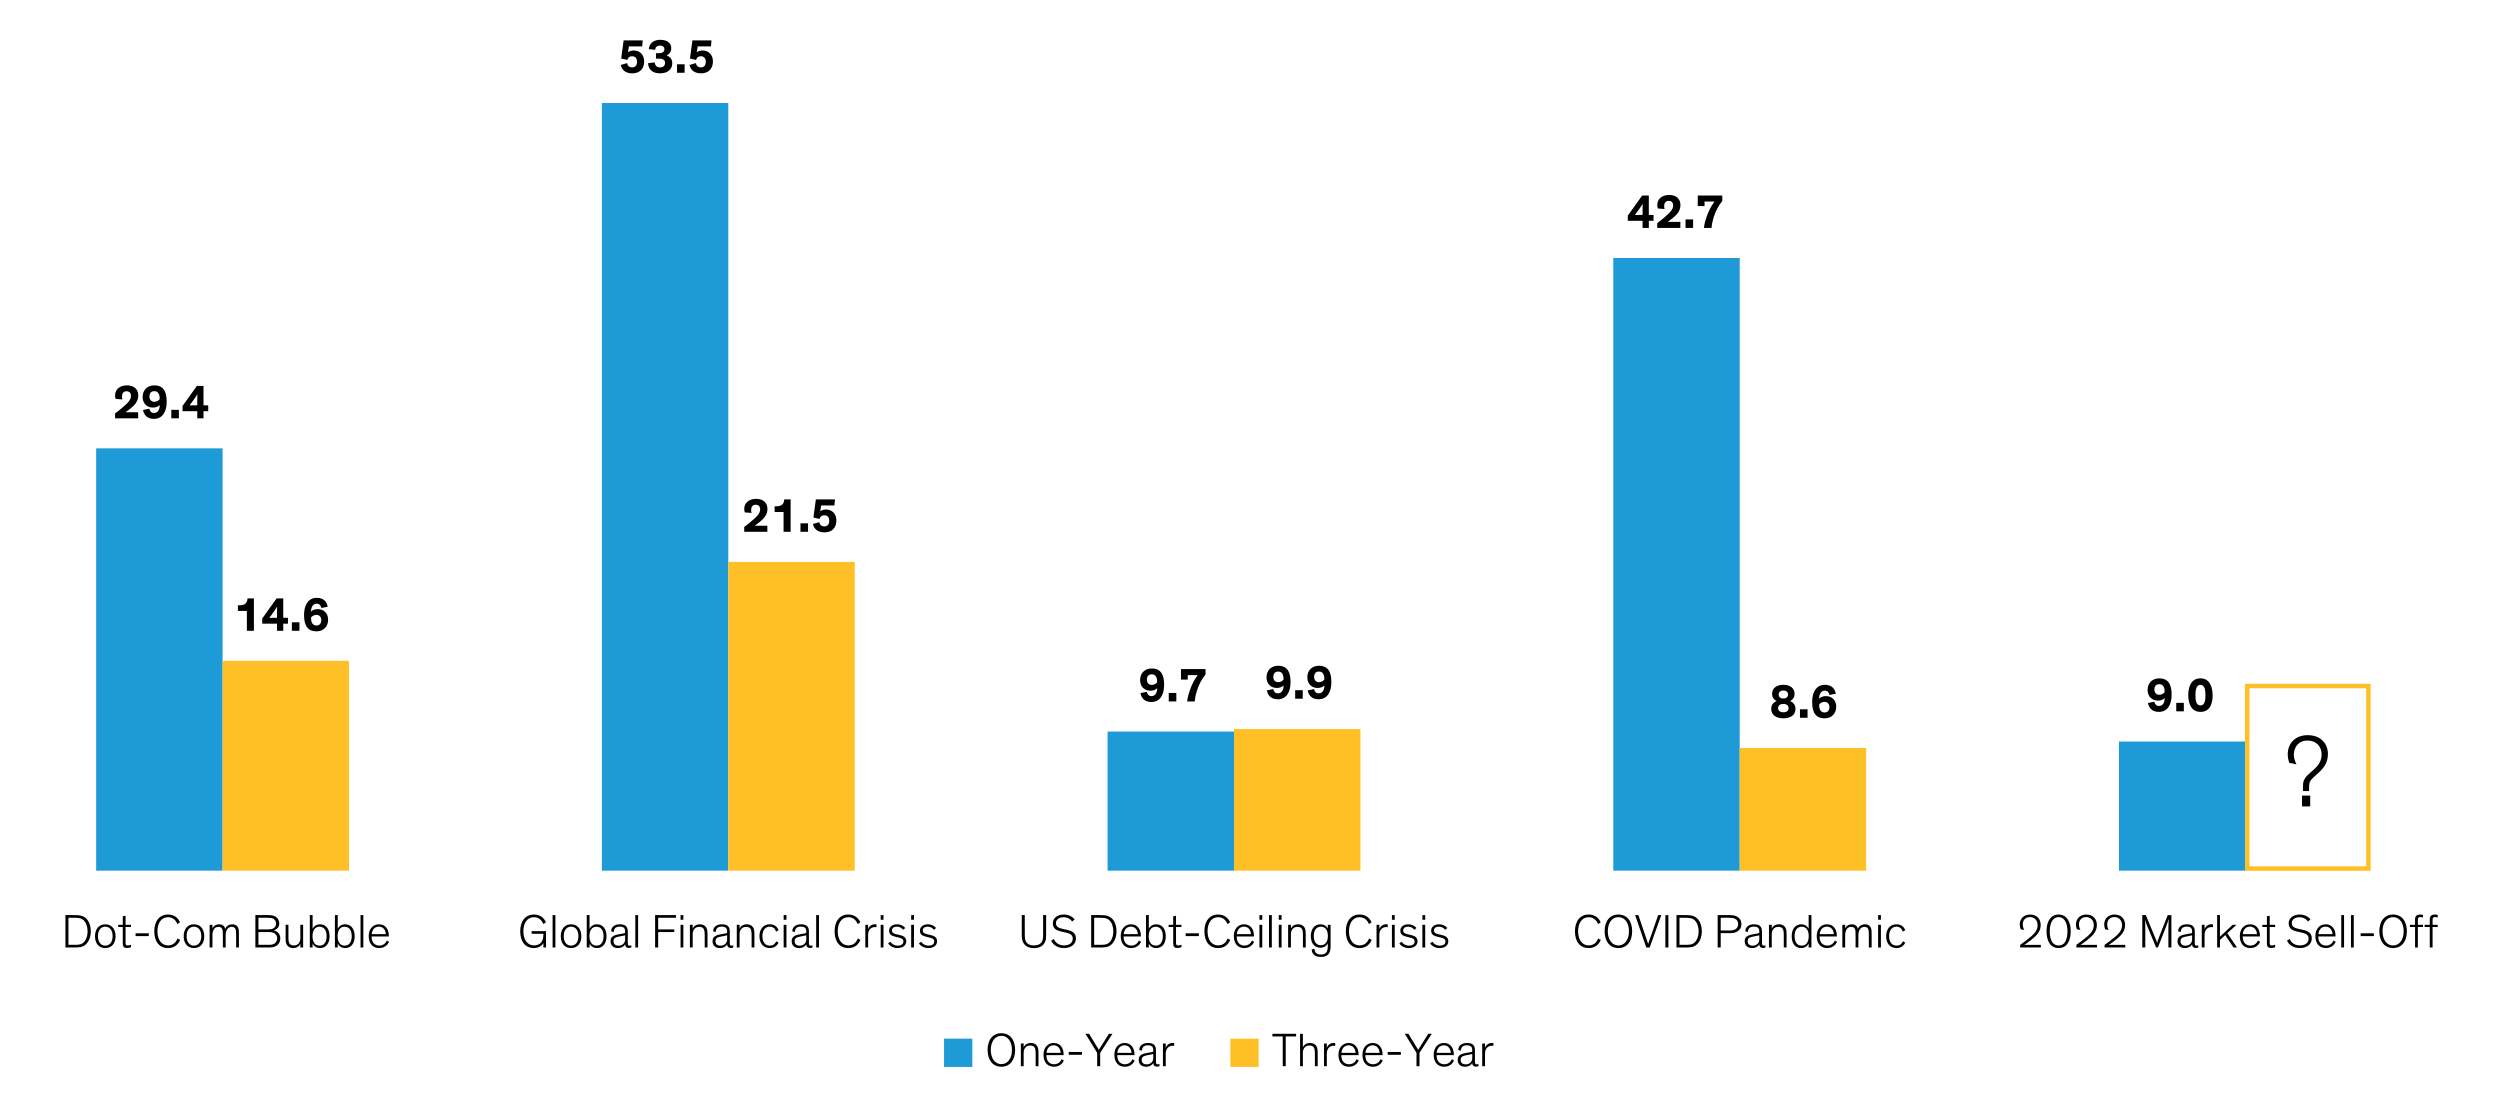<?xml version="1.0" encoding="UTF-8"?>
<svg id="Blog_Template" data-name="Blog Template" xmlns="http://www.w3.org/2000/svg" viewBox="0 0 840 373.694">
  <defs>
    <style>
      .cls-1, .cls-2 {
        fill: #1e9bd7;
      }

      .cls-2, .cls-3 {
        fill-rule: evenodd;
      }

      .cls-4, .cls-3 {
        fill: #ffbf27;
      }

      .cls-5 {
        fill: none;
        stroke: #ffbf27;
        stroke-linecap: round;
        stroke-width: 1.5px;
      }
    </style>
  </defs>
  <polygon class="cls-1" points="32.312 150.642 74.791 150.642 74.791 292.546 32.312 292.546 32.312 150.642 32.312 150.642"/>
  <polygon class="cls-4" points="74.794 222.038 117.273 222.038 117.273 292.546 74.794 292.546 74.794 222.038 74.794 222.038"/>
  <g>
    <polygon class="cls-1" points="202.231 34.607 244.709 34.607 244.709 292.546 202.231 292.546 202.231 34.607 202.231 34.607"/>
    <polygon class="cls-4" points="244.712 188.8 287.191 188.8 287.191 292.546 244.712 292.546 244.712 188.8 244.712 188.8"/>
  </g>
  <polygon class="cls-1" points="372.149 245.797 414.628 245.797 414.628 292.546 372.149 292.546 372.149 245.797 372.149 245.797"/>
  <polygon class="cls-4" points="414.627 244.957 457.105 244.957 457.105 292.546 414.627 292.546 414.627 244.957 414.627 244.957"/>
  <polygon class="cls-1" points="542.068 86.685 584.546 86.685 584.546 292.546 542.068 292.546 542.068 86.685 542.068 86.685"/>
  <polygon class="cls-4" points="584.541 251.317 627.02 251.317 627.02 292.546 584.541 292.546 584.541 251.317 584.541 251.317"/>
  <polygon class="cls-1" points="711.974 249.157 754.453 249.157 754.453 292.546 711.974 292.546 711.974 249.157 711.974 249.157"/>
  <g>
    <g>
      <path d="M181.914,316.532c.433-.608.673-1.44.673-2.689v-.096h-3.954v-.896h4.834v5.506h-.896v-1.489c-.399.736-1.408,1.681-3.169,1.681-2.945,0-4.609-2.208-4.609-5.634,0-3.425,1.744-5.634,4.609-5.634,2.289,0,3.489,1.345,4.033,2.625l-.88.576c-.496-1.233-1.488-2.305-3.153-2.305-2.193,0-3.554,1.921-3.554,4.738,0,2.817,1.36,4.738,3.554,4.738,1.04,0,1.984-.368,2.513-1.121Z"/>
      <path d="M186.616,318.357h-.944v-10.884h.944v10.884Z"/>
      <path d="M191.881,310.562c2.145,0,3.457,1.601,3.457,4.018,0,2.401-1.296,3.969-3.457,3.969s-3.457-1.568-3.457-3.969c0-2.417,1.312-4.018,3.457-4.018ZM191.881,317.733c1.473,0,2.465-1.201,2.465-3.169,0-2.001-.96-3.201-2.465-3.201s-2.465,1.216-2.465,3.201.992,3.169,2.465,3.169Z"/>
      <path d="M198.088,316.997v1.36h-.944v-10.884h.944v4.626c.368-.849,1.265-1.537,2.481-1.537,1.921,0,3.217,1.457,3.217,4.018,0,2.529-1.296,3.969-3.185,3.969-1.281,0-2.146-.688-2.514-1.552ZM200.425,317.733c1.505,0,2.369-1.153,2.369-3.186,0-2.065-.929-3.169-2.4-3.169-1.425,0-2.338,1.104-2.338,3.186,0,2.049.913,3.169,2.369,3.169Z"/>
      <path d="M205.351,312.947c-.032-1.505,1.216-2.385,2.881-2.385,1.568,0,2.705.48,2.705,2.401v3.793c0,.624.048.992.608.992.256,0,.496-.096.576-.144v.736c-.176.096-.464.176-.816.176-.736,0-1.28-.4-1.248-1.232h-.017c-.271.592-1.104,1.264-2.465,1.264-1.505,0-2.433-.896-2.433-2.305,0-.656.208-1.152.576-1.489.496-.448,1.265-.656,2.192-.832l1.745-.32c.271-.048.384-.08.384-.416v-.24c0-1.057-.496-1.601-1.856-1.601-1.28,0-1.953.672-1.953,1.809l-.88-.208ZM210.041,314.259c-.144.048-.352.112-.96.224l-.944.176c-.528.096-1.009.208-1.36.4-.385.224-.641.56-.641,1.168,0,1.008.688,1.521,1.665,1.521,1.248,0,2.24-.816,2.24-2.081v-1.409Z"/>
      <path d="M214.408,318.357h-.944v-10.884h.944v10.884Z"/>
      <path d="M220.119,318.357v-10.884h7.011v.896h-5.986v3.906h5.41v.896h-5.41v5.186h-1.024Z"/>
      <path d="M229.608,309.041h-.944v-1.568h.944v1.568ZM229.608,318.357h-.944v-7.619h.944v7.619Z"/>
      <path d="M237.722,318.357h-.944v-4.098c0-1.201-.08-1.905-.48-2.337-.288-.32-.735-.496-1.36-.496-.688,0-1.2.24-1.553.624-.448.464-.64,1.137-.64,1.777v4.53h-.944v-7.619h.944v1.265c.288-.736,1.12-1.44,2.417-1.44.784,0,1.44.24,1.889.736.48.544.672,1.057.672,2.753v4.306Z"/>
      <path d="M239.623,312.947c-.032-1.505,1.217-2.385,2.882-2.385,1.568,0,2.705.48,2.705,2.401v3.793c0,.624.048.992.607.992.257,0,.497-.096.576-.144v.736c-.176.096-.464.176-.815.176-.736,0-1.281-.4-1.249-1.232h-.016c-.272.592-1.104,1.264-2.465,1.264-1.505,0-2.434-.896-2.434-2.305,0-.656.208-1.152.576-1.489.496-.448,1.265-.656,2.193-.832l1.744-.32c.272-.048.385-.08.385-.416v-.24c0-1.057-.496-1.601-1.857-1.601-1.28,0-1.952.672-1.952,1.809l-.881-.208ZM244.313,314.259c-.145.048-.353.112-.961.224l-.944.176c-.528.096-1.008.208-1.36.4-.384.224-.641.56-.641,1.168,0,1.008.688,1.521,1.665,1.521,1.248,0,2.241-.816,2.241-2.081v-1.409Z"/>
      <path d="M253.481,318.357h-.944v-4.098c0-1.201-.08-1.905-.48-2.337-.288-.32-.735-.496-1.36-.496-.688,0-1.2.24-1.553.624-.448.464-.64,1.137-.64,1.777v4.53h-.944v-7.619h.944v1.265c.288-.736,1.12-1.44,2.417-1.44.784,0,1.44.24,1.889.736.48.544.672,1.057.672,2.753v4.306Z"/>
      <path d="M260.777,313.027c-.384-1.072-1.072-1.665-2.145-1.665-1.505,0-2.465,1.216-2.465,3.201s.992,3.169,2.465,3.169c1.057,0,1.729-.48,2.209-1.457l.752.464c-.544,1.121-1.536,1.809-2.961,1.809-2.129,0-3.457-1.537-3.457-3.969,0-2.449,1.36-4.018,3.457-4.018,1.488,0,2.481.736,2.961,1.984l-.816.48Z"/>
      <path d="M264.248,309.041h-.944v-1.568h.944v1.568ZM264.248,318.357h-.944v-7.619h.944v7.619Z"/>
      <path d="M266.215,312.947c-.032-1.505,1.217-2.385,2.882-2.385,1.568,0,2.705.48,2.705,2.401v3.793c0,.624.048.992.607.992.257,0,.497-.096.576-.144v.736c-.176.096-.464.176-.815.176-.736,0-1.281-.4-1.249-1.232h-.016c-.272.592-1.104,1.264-2.465,1.264-1.505,0-2.434-.896-2.434-2.305,0-.656.208-1.152.576-1.489.496-.448,1.265-.656,2.193-.832l1.744-.32c.272-.048.385-.08.385-.416v-.24c0-1.057-.496-1.601-1.857-1.601-1.28,0-1.952.672-1.952,1.809l-.881-.208ZM270.905,314.259c-.145.048-.353.112-.961.224l-.944.176c-.528.096-1.008.208-1.36.4-.384.224-.641.56-.641,1.168,0,1.008.688,1.521,1.665,1.521,1.248,0,2.241-.816,2.241-2.081v-1.409Z"/>
      <path d="M275.176,318.357h-.944v-10.884h.944v10.884Z"/>
      <path d="M288.186,310.482c-.496-1.233-1.489-2.305-3.153-2.305-2.193,0-3.554,1.921-3.554,4.738,0,2.817,1.36,4.738,3.554,4.738,1.761,0,2.737-1.089,3.185-2.337l.896.48c-.56,1.281-1.664,2.753-4.081,2.753-2.945,0-4.61-2.208-4.61-5.634,0-3.425,1.745-5.634,4.61-5.634,2.289,0,3.489,1.345,4.033,2.625l-.88.576Z"/>
      <path d="M294.505,311.538c-.177-.032-.353-.048-.528-.048-1.329,0-2.289,1.024-2.289,2.561v4.306h-.944v-7.619h.944v1.473c.272-.896,1.152-1.665,2.305-1.665.177,0,.336.016.513.048v.944Z"/>
      <path d="M296.855,309.041h-.944v-1.568h.944v1.568ZM296.855,318.357h-.944v-7.619h.944v7.619Z"/>
      <path d="M303.448,312.419c-.384-.528-1.056-1.056-2.064-1.056-.929,0-1.681.384-1.681,1.232,0,.8.512,1.088,1.521,1.312l1.009.24c1.28.288,2.272.752,2.272,2.113,0,1.488-1.248,2.273-2.961,2.289-1.521,0-2.657-.784-3.138-1.584l.769-.544c.48.769,1.329,1.313,2.481,1.313,1.28-.016,1.889-.592,1.889-1.409,0-.849-.688-1.088-1.601-1.312l-1.057-.256c-1.345-.32-2.145-.784-2.145-2.049,0-1.376,1.2-2.145,2.656-2.145,1.329,0,2.226.592,2.77,1.248l-.721.608Z"/>
      <path d="M307.096,309.041h-.944v-1.568h.944v1.568ZM307.096,318.357h-.944v-7.619h.944v7.619Z"/>
      <path d="M313.801,312.419c-.384-.528-1.056-1.056-2.064-1.056-.929,0-1.681.384-1.681,1.232,0,.8.512,1.088,1.521,1.312l1.009.24c1.28.288,2.272.752,2.272,2.113,0,1.488-1.248,2.273-2.961,2.289-1.521,0-2.657-.784-3.138-1.584l.769-.544c.48.769,1.328,1.313,2.481,1.313,1.28-.016,1.889-.592,1.889-1.409,0-.849-.688-1.088-1.601-1.312l-1.057-.256c-1.345-.32-2.145-.784-2.145-2.049,0-1.376,1.2-2.145,2.656-2.145,1.329,0,2.226.592,2.77,1.248l-.721.608Z"/>
    </g>
    <g>
      <g>
        <g>
          <polygon class="cls-2" points="317.197 348.987 326.7 348.987 326.7 358.491 317.197 358.491 317.197 348.987 317.197 348.987"/>
          <g>
            <path d="M336.459,347.158c2.883,0,4.627,2.209,4.627,5.634,0,3.377-1.729,5.634-4.627,5.634-2.881,0-4.625-2.257-4.625-5.634,0-3.425,1.744-5.634,4.625-5.634ZM336.459,357.546c2.146,0,3.555-1.937,3.555-4.754,0-2.817-1.377-4.754-3.555-4.754-2.176,0-3.553,1.937-3.553,4.754,0,2.817,1.408,4.754,3.553,4.754Z"/>
            <path d="M348.924,358.234h-.943v-4.098c0-1.201-.08-1.905-.48-2.337-.287-.32-.736-.496-1.359-.496-.689,0-1.201.24-1.553.624-.449.464-.641,1.137-.641,1.777v4.53h-.945v-7.619h.945v1.265c.287-.736,1.119-1.44,2.416-1.44.785,0,1.441.24,1.889.736.48.544.672,1.057.672,2.753v4.306Z"/>
            <path d="M357.453,356.362c-.432.864-1.377,2.064-3.314,2.064-2.145,0-3.521-1.457-3.521-4.049,0-2.321,1.393-3.938,3.441-3.938,2.209,0,3.33,1.696,3.33,3.953v.128h-5.795v.112c0,1.985,1.152,2.961,2.578,2.961,1.457,0,2.209-.96,2.561-1.697l.721.464ZM351.627,353.753h4.738c0-1.232-.834-2.529-2.307-2.529-1.393,0-2.305.992-2.432,2.529Z"/>
            <path d="M363.533,354.409h-4.434v-.944h4.434v.944Z"/>
            <path d="M369.66,358.234h-1.01v-4.466l-3.938-6.418h1.217l3.281,5.394,3.395-5.394h1.184l-4.129,6.418v4.466Z"/>
            <path d="M381.262,356.362c-.432.864-1.377,2.064-3.314,2.064-2.145,0-3.521-1.457-3.521-4.049,0-2.321,1.393-3.938,3.441-3.938,2.209,0,3.33,1.696,3.33,3.953v.128h-5.795v.112c0,1.985,1.152,2.961,2.578,2.961,1.457,0,2.209-.96,2.561-1.697l.721.464ZM375.435,353.753h4.738c0-1.232-.834-2.529-2.307-2.529-1.393,0-2.305.992-2.432,2.529Z"/>
            <path d="M382.81,352.824c-.031-1.505,1.217-2.385,2.881-2.385,1.568,0,2.705.48,2.705,2.401v3.793c0,.624.049.992.609.992.256,0,.496-.096.576-.144v.736c-.178.096-.465.176-.816.176-.736,0-1.281-.4-1.25-1.232h-.016c-.271.592-1.104,1.264-2.465,1.264-1.504,0-2.434-.896-2.434-2.305,0-.656.209-1.152.576-1.489.498-.448,1.266-.656,2.193-.832l1.746-.32c.271-.048.383-.08.383-.416v-.24c0-1.057-.496-1.601-1.855-1.601-1.281,0-1.953.672-1.953,1.809l-.881-.208ZM387.5,354.137c-.145.048-.352.112-.959.224l-.945.176c-.527.096-1.008.208-1.361.4-.383.224-.639.56-.639,1.168,0,1.008.688,1.521,1.664,1.521,1.248,0,2.24-.816,2.24-2.081v-1.409Z"/>
            <path d="M394.508,351.416c-.176-.032-.352-.048-.527-.048-1.33,0-2.289,1.024-2.289,2.561v4.306h-.945v-7.619h.945v1.473c.271-.896,1.152-1.665,2.305-1.665.176,0,.336.016.512.048v.944Z"/>
          </g>
        </g>
        <polygon class="cls-3" points="413.405 348.987 422.908 348.987 422.908 358.491 413.405 358.491 413.405 348.987 413.405 348.987"/>
        <g>
          <path d="M427.525,347.35h7.971v.896h-3.49v9.988h-1.008v-9.988h-3.473v-.896Z"/>
          <path d="M442.744,358.234h-.945v-4.098c0-1.201-.08-1.905-.479-2.337-.289-.32-.736-.496-1.361-.496-.688,0-1.201.24-1.553.624-.447.464-.641,1.137-.641,1.777v4.53h-.943v-10.884h.943v4.53c.289-.736,1.121-1.44,2.418-1.44.783,0,1.439.24,1.889.736.48.544.672,1.057.672,2.753v4.306Z"/>
          <path d="M448.631,351.416c-.176-.032-.352-.048-.527-.048-1.33,0-2.289,1.024-2.289,2.561v4.306h-.945v-7.619h.945v1.473c.271-.896,1.152-1.665,2.305-1.665.176,0,.336.016.512.048v.944Z"/>
          <path d="M456.551,356.362c-.432.864-1.375,2.064-3.312,2.064-2.145,0-3.521-1.457-3.521-4.049,0-2.321,1.393-3.938,3.441-3.938,2.209,0,3.33,1.696,3.33,3.953v.128h-5.795v.112c0,1.985,1.152,2.961,2.576,2.961,1.457,0,2.209-.96,2.562-1.697l.719.464ZM450.724,353.753h4.738c0-1.232-.832-2.529-2.305-2.529-1.393,0-2.305.992-2.434,2.529Z"/>
          <path d="M464.615,356.362c-.432.864-1.375,2.064-3.312,2.064-2.145,0-3.521-1.457-3.521-4.049,0-2.321,1.393-3.938,3.441-3.938,2.209,0,3.33,1.696,3.33,3.953v.128h-5.795v.112c0,1.985,1.152,2.961,2.576,2.961,1.457,0,2.209-.96,2.562-1.697l.719.464ZM458.789,353.753h4.738c0-1.232-.832-2.529-2.305-2.529-1.393,0-2.305.992-2.434,2.529Z"/>
          <path d="M470.695,354.409h-4.434v-.944h4.434v.944Z"/>
          <path d="M476.951,358.234h-1.01v-4.466l-3.938-6.418h1.217l3.281,5.394,3.395-5.394h1.184l-4.129,6.418v4.466Z"/>
          <path d="M488.553,356.362c-.432.864-1.377,2.064-3.314,2.064-2.145,0-3.521-1.457-3.521-4.049,0-2.321,1.393-3.938,3.441-3.938,2.209,0,3.33,1.696,3.33,3.953v.128h-5.795v.112c0,1.985,1.152,2.961,2.578,2.961,1.457,0,2.209-.96,2.561-1.697l.721.464ZM482.726,353.753h4.738c0-1.232-.834-2.529-2.307-2.529-1.393,0-2.305.992-2.432,2.529Z"/>
          <path d="M489.99,352.824c-.031-1.505,1.217-2.385,2.881-2.385,1.568,0,2.705.48,2.705,2.401v3.793c0,.624.049.992.609.992.256,0,.496-.096.576-.144v.736c-.178.096-.465.176-.816.176-.736,0-1.281-.4-1.25-1.232h-.016c-.271.592-1.104,1.264-2.465,1.264-1.504,0-2.434-.896-2.434-2.305,0-.656.209-1.152.576-1.489.498-.448,1.266-.656,2.193-.832l1.746-.32c.271-.048.383-.08.383-.416v-.24c0-1.057-.496-1.601-1.855-1.601-1.281,0-1.953.672-1.953,1.809l-.881-.208ZM494.68,354.137c-.145.048-.352.112-.959.224l-.945.176c-.527.096-1.008.208-1.361.4-.383.224-.639.56-.639,1.168,0,1.008.688,1.521,1.664,1.521,1.248,0,2.24-.816,2.24-2.081v-1.409Z"/>
          <path d="M501.783,351.416c-.176-.032-.352-.048-.527-.048-1.33,0-2.289,1.024-2.289,2.561v4.306h-.945v-7.619h.945v1.473c.271-.896,1.152-1.665,2.305-1.665.176,0,.336.016.512.048v.944Z"/>
        </g>
      </g>
      <g>
        <path d="M38.855,134.022c-.128-.4-.191-.784-.191-1.168,0-1.921,1.505-3.377,4.001-3.377,2.401,0,3.794,1.345,3.794,3.41,0,2.017-1.28,3.281-2.689,4.45-.56.448-1.024.784-1.601,1.185h4.258v2.033h-7.763v-1.633c1.008-.704,2.289-1.776,3.345-2.737.896-.816,2.001-1.825,2.001-3.186,0-.976-.576-1.537-1.504-1.537-1.104,0-1.521.833-1.521,1.745,0,.336.049.688.145,1.009l-2.273-.192Z"/>
        <path d="M50.184,137.319c.16.705.545,1.44,1.569,1.44,1.296,0,1.904-1.152,1.92-2.657-.56.56-1.393.848-2.288.848-1.905,0-3.458-1.312-3.458-3.569,0-2.337,1.568-3.906,3.938-3.906,2.753,0,4.146,1.713,4.146,5.475,0,3.617-1.568,5.794-4.289,5.794-2.562,0-3.409-1.648-3.666-2.993l2.129-.432ZM51.849,134.998c.672,0,1.425-.336,1.793-.88,0-.096.016-.208.016-.304,0-1.088-.416-2.385-1.793-2.385-1.024,0-1.648.624-1.648,1.792,0,1.265.801,1.777,1.633,1.777Z"/>
        <path d="M57.559,140.552v-2.849h2.545v2.849h-2.545Z"/>
        <path d="M69.964,136.199v1.969h-1.585v2.385h-2.097v-2.385h-4.962v-1.745l4.834-6.754h2.225v6.531h1.585ZM66.282,136.199v-1.809c0-.8.032-1.889.032-1.889h-.032s-.336.592-.784,1.216l-.977,1.377c-.32.448-.816,1.104-.816,1.104v.016s.704-.016,1.345-.016h1.232Z"/>
      </g>
      <g>
        <path d="M85.315,211.943h-2.369v-6.659h-3.009v-1.905h.544c.864,0,1.44-.16,1.856-.464.545-.4.801-1.024.833-1.856h2.145v10.884Z"/>
        <path d="M96.756,207.589v1.969h-1.584v2.385h-2.098v-2.385h-4.962v-1.745l4.834-6.754h2.226v6.531h1.584ZM93.074,207.589v-1.809c0-.8.032-1.889.032-1.889h-.032s-.336.592-.784,1.216l-.977,1.377c-.319.448-.815,1.104-.815,1.104v.016s.704-.016,1.344-.016h1.232Z"/>
        <path d="M98.065,211.943v-2.849h2.545v2.849h-2.545Z"/>
        <path d="M107.987,204.292c-.16-.705-.544-1.457-1.568-1.457-1.297,0-1.905,1.168-1.921,2.673.561-.56,1.393-.848,2.289-.848,1.904,0,3.457,1.312,3.457,3.569,0,2.337-1.568,3.905-3.938,3.905-2.721,0-4.146-1.712-4.146-5.474,0-3.617,1.568-5.794,4.29-5.794,2.561,0,3.409,1.649,3.665,2.993l-2.129.433ZM106.323,206.597c-.673,0-1.425.336-1.793.88,0,.096-.017.208-.017.304,0,1.088.417,2.385,1.793,2.385,1.024,0,1.648-.624,1.648-1.792,0-1.265-.8-1.777-1.632-1.777Z"/>
      </g>
      <g>
        <path d="M208.726,19.665l.816-6.098h6.418l-.191,2.033h-4.45l-.32,1.953c.545-.384,1.137-.592,1.953-.592,2.001,0,3.489,1.425,3.489,3.649,0,2.401-1.393,4.034-4.018,4.034-2.513,0-3.569-1.424-3.857-2.817l2.145-.625c.112.752.641,1.441,1.665,1.441,1.12,0,1.664-.72,1.664-1.921,0-1.265-.735-1.825-1.681-1.825-.88,0-1.393.512-1.584,1.232l-2.049-.464Z"/>
        <path d="M219.959,20.962c.16,1.024.656,1.696,1.825,1.696,1.248,0,1.681-.768,1.681-1.521,0-.688-.336-1.185-1.169-1.344-.208-.048-.496-.08-.88-.08h-1.009v-1.841h.912c.433,0,.753-.032.961-.096.656-.176.96-.64.96-1.265,0-.8-.624-1.2-1.456-1.2-.977,0-1.521.464-1.681,1.424l-2.097-.224c.063-1.729,1.44-3.137,3.841-3.137,2.449,0,3.698,1.201,3.698,2.817,0,1.344-.785,2.033-1.537,2.433.881.352,1.873,1.008,1.873,2.673,0,1.857-1.377,3.345-4.098,3.345-2.577,0-3.906-1.312-4.034-3.409l2.209-.272Z"/>
        <path d="M227.478,24.451v-2.849h2.545v2.849h-2.545Z"/>
        <path d="M231.831,19.665l.816-6.098h6.418l-.191,2.033h-4.45l-.32,1.953c.545-.384,1.137-.592,1.953-.592,2.001,0,3.489,1.425,3.489,3.649,0,2.401-1.393,4.034-4.018,4.034-2.513,0-3.569-1.424-3.857-2.817l2.145-.625c.112.752.641,1.441,1.665,1.441,1.12,0,1.664-.72,1.664-1.921,0-1.265-.735-1.825-1.681-1.825-.88,0-1.393.512-1.584,1.232l-2.049-.464Z"/>
      </g>
      <g>
        <path d="M250.256,172.154c-.128-.4-.192-.784-.192-1.168,0-1.921,1.505-3.377,4.002-3.377,2.401,0,3.794,1.345,3.794,3.41,0,2.017-1.281,3.281-2.689,4.45-.561.448-1.024.784-1.601,1.185h4.258v2.033h-7.764v-1.633c1.009-.704,2.289-1.776,3.346-2.737.896-.816,2.001-1.825,2.001-3.186,0-.976-.576-1.537-1.505-1.537-1.104,0-1.521.833-1.521,1.745,0,.336.048.688.144,1.009l-2.272-.192Z"/>
        <path d="M265.65,178.685h-2.369v-6.659h-3.009v-1.905h.544c.864,0,1.44-.16,1.856-.464.545-.4.801-1.024.833-1.856h2.145v10.884Z"/>
        <path d="M268.96,178.685v-2.849h2.545v2.849h-2.545Z"/>
        <path d="M273.312,173.899l.816-6.098h6.418l-.191,2.033h-4.45l-.32,1.953c.545-.384,1.137-.592,1.953-.592,2.001,0,3.489,1.425,3.489,3.649,0,2.401-1.393,4.034-4.018,4.034-2.513,0-3.569-1.424-3.857-2.817l2.145-.625c.112.752.641,1.441,1.665,1.441,1.12,0,1.664-.72,1.664-1.921,0-1.265-.735-1.825-1.681-1.825-.88,0-1.393.512-1.584,1.232l-2.049-.464Z"/>
      </g>
      <g>
        <path d="M385.325,232.452c.16.705.545,1.44,1.569,1.44,1.296,0,1.904-1.152,1.921-2.657-.561.56-1.393.848-2.289.848-1.905,0-3.458-1.312-3.458-3.569,0-2.337,1.569-3.906,3.938-3.906,2.754,0,4.146,1.713,4.146,5.475,0,3.617-1.569,5.794-4.29,5.794-2.562,0-3.409-1.648-3.665-2.993l2.128-.432ZM386.99,230.131c.673,0,1.425-.336,1.793-.88,0-.096.016-.208.016-.304,0-1.088-.416-2.385-1.793-2.385-1.023,0-1.648.624-1.648,1.792,0,1.265.801,1.777,1.633,1.777Z"/>
        <path d="M392.701,235.685v-2.849h2.545v2.849h-2.545Z"/>
        <path d="M405.056,226.657c-.64.769-1.104,1.457-1.568,2.305-1.12,2.049-1.841,4.322-2.064,6.723h-2.529c.112-1.329.48-2.561.88-3.729.641-1.809,1.457-3.538,2.657-5.122h-3.345v1.521h-2.273v-3.553h8.243v1.856Z"/>
      </g>
      <g>
        <path d="M427.803,231.53c.16.705.545,1.44,1.569,1.44,1.296,0,1.904-1.152,1.921-2.657-.561.56-1.393.848-2.289.848-1.905,0-3.458-1.312-3.458-3.569,0-2.337,1.569-3.906,3.938-3.906,2.754,0,4.146,1.713,4.146,5.475,0,3.617-1.569,5.794-4.29,5.794-2.562,0-3.409-1.648-3.665-2.993l2.128-.432ZM429.468,229.209c.673,0,1.425-.336,1.793-.88,0-.096.016-.208.016-.304,0-1.088-.416-2.385-1.793-2.385-1.023,0-1.648.624-1.648,1.792,0,1.265.801,1.777,1.633,1.777Z"/>
        <path d="M435.179,234.763v-2.849h2.545v2.849h-2.545Z"/>
        <path d="M441.514,231.53c.16.705.545,1.44,1.569,1.44,1.296,0,1.904-1.152,1.921-2.657-.561.56-1.393.848-2.289.848-1.905,0-3.458-1.312-3.458-3.569,0-2.337,1.569-3.906,3.938-3.906,2.753,0,4.146,1.713,4.146,5.475,0,3.617-1.569,5.794-4.29,5.794-2.562,0-3.409-1.648-3.665-2.993l2.128-.432ZM443.18,229.209c.673,0,1.425-.336,1.793-.88,0-.096.016-.208.016-.304,0-1.088-.416-2.385-1.792-2.385-1.025,0-1.649.624-1.649,1.792,0,1.265.801,1.777,1.633,1.777Z"/>
      </g>
      <g>
        <path d="M555.591,72.222v1.969h-1.585v2.385h-2.097v-2.385h-4.962v-1.745l4.834-6.754h2.225v6.531h1.585ZM551.909,72.222v-1.809c0-.8.031-1.889.031-1.889h-.031s-.337.592-.784,1.216l-.977,1.377c-.32.448-.816,1.104-.816,1.104v.016s.704-.016,1.345-.016h1.232Z"/>
        <path d="M557.027,70.045c-.128-.4-.191-.784-.191-1.168,0-1.921,1.504-3.377,4.001-3.377,2.401,0,3.794,1.345,3.794,3.41,0,2.017-1.28,3.281-2.689,4.45-.561.448-1.024.784-1.601,1.185h4.258v2.033h-7.763v-1.633c1.008-.704,2.288-1.776,3.345-2.737.896-.816,2.001-1.825,2.001-3.186,0-.976-.576-1.537-1.505-1.537-1.104,0-1.521.833-1.521,1.745,0,.336.048.688.145,1.009l-2.273-.192Z"/>
        <path d="M566.339,76.576v-2.849h2.545v2.849h-2.545Z"/>
        <path d="M578.694,67.548c-.64.769-1.104,1.457-1.568,2.305-1.12,2.049-1.841,4.322-2.064,6.723h-2.529c.112-1.329.48-2.561.88-3.729.641-1.809,1.457-3.538,2.657-5.122h-3.345v1.521h-2.273v-3.553h8.243v1.856Z"/>
      </g>
      <g>
        <path d="M602.982,233.118c0,1.265-.656,1.985-1.488,2.433,1.01.432,1.793,1.296,1.793,2.577,0,2.241-1.809,3.233-4.082,3.233-2.111,0-4.08-.896-4.08-3.233,0-1.281.783-2.145,1.791-2.577-.832-.448-1.488-1.168-1.488-2.433,0-1.809,1.426-3.025,3.777-3.025,2.354,0,3.777,1.217,3.777,3.025ZM600.967,237.936c0-.816-.592-1.409-1.762-1.409-1.168,0-1.76.592-1.76,1.409,0,.864.641,1.393,1.76,1.393,1.121,0,1.762-.528,1.762-1.393ZM600.791,233.342c0-.64-.434-1.329-1.586-1.329s-1.584.688-1.584,1.329c0,.656.416,1.36,1.584,1.36,1.17,0,1.586-.72,1.586-1.36Z"/>
        <path d="M604.789,241.17v-2.849h2.545v2.849h-2.545Z"/>
        <path d="M614.711,233.519c-.16-.705-.545-1.457-1.568-1.457-1.297,0-1.906,1.168-1.922,2.673.561-.56,1.393-.848,2.289-.848,1.904,0,3.457,1.312,3.457,3.569,0,2.337-1.568,3.905-3.938,3.905-2.721,0-4.145-1.712-4.145-5.474,0-3.617,1.568-5.794,4.289-5.794,2.561,0,3.41,1.649,3.666,2.993l-2.129.433ZM613.045,235.823c-.672,0-1.424.336-1.791.88,0,.096-.018.208-.018.304,0,1.088.416,2.385,1.793,2.385,1.025,0,1.648-.624,1.648-1.792,0-1.265-.799-1.777-1.633-1.777Z"/>
      </g>
      <g>
        <path d="M21.984,318.357v-10.884h2.817c1.456,0,2.449.048,3.346.544,1.632.88,2.353,2.881,2.353,4.866,0,1.825-.576,3.377-1.585,4.354-1.136,1.121-2.32,1.121-4.449,1.121h-2.481ZM22.993,317.461h1.744c1.457,0,2.466,0,3.298-.752.784-.672,1.393-2.065,1.393-3.778,0-1.537-.48-2.993-1.393-3.777-.864-.752-1.809-.785-3.666-.785h-1.376v9.092Z"/>
        <path d="M35.378,310.562c2.145,0,3.457,1.601,3.457,4.018,0,2.401-1.296,3.969-3.457,3.969s-3.457-1.568-3.457-3.969c0-2.417,1.312-4.018,3.457-4.018ZM35.378,317.733c1.473,0,2.465-1.201,2.465-3.169,0-2.001-.96-3.201-2.465-3.201s-2.465,1.216-2.465,3.201.992,3.169,2.465,3.169Z"/>
        <path d="M39.712,310.738h1.537v-2.849l.944-.208v3.057h1.824v.736h-1.824v5.154c0,.384.016.656.144.832.112.144.288.208.593.208.464,0,.88-.144,1.088-.256v.848c-.272.128-.72.256-1.376.256-.48,0-.849-.096-1.089-.368-.208-.24-.304-.608-.304-1.168v-5.506h-1.537v-.736Z"/>
        <path d="M49.986,314.531h-4.434v-.944h4.434v.944Z"/>
        <path d="M59.603,310.482c-.496-1.233-1.488-2.305-3.153-2.305-2.193,0-3.554,1.921-3.554,4.738,0,2.817,1.36,4.738,3.554,4.738,1.761,0,2.737-1.089,3.186-2.337l.896.48c-.561,1.281-1.665,2.753-4.082,2.753-2.945,0-4.609-2.208-4.609-5.634,0-3.425,1.744-5.634,4.609-5.634,2.289,0,3.489,1.345,4.033,2.625l-.88.576Z"/>
        <path d="M65.17,310.562c2.145,0,3.457,1.601,3.457,4.018,0,2.401-1.296,3.969-3.457,3.969s-3.457-1.568-3.457-3.969c0-2.417,1.312-4.018,3.457-4.018ZM65.17,317.733c1.473,0,2.465-1.201,2.465-3.169,0-2.001-.96-3.201-2.465-3.201s-2.465,1.216-2.465,3.201.992,3.169,2.465,3.169Z"/>
        <path d="M79.332,314.227c0-1.152,0-1.856-.352-2.321-.192-.256-.544-.48-1.121-.48-1.28,0-2.032,1.088-2.032,2.865v4.065h-.944v-4.13c0-1.152,0-1.856-.353-2.321-.191-.256-.544-.48-1.12-.48-1.28,0-2.033,1.056-2.033,2.865v4.065h-.944v-7.619h.944v1.281c.32-.944,1.265-1.457,2.257-1.457.929,0,1.873.48,2.018,1.584.352-.96,1.248-1.584,2.4-1.584.561,0,1.089.144,1.521.528.561.512.704,1.168.704,2.657v4.61h-.944v-4.13Z"/>
        <path d="M91.987,312.611c1.393.32,2.192,1.312,2.192,2.689,0,1.185-.544,2.081-1.472,2.577-.545.304-1.185.48-2.546.48h-4.354v-10.884h4.13c1.12,0,2.113.048,2.913.704.576.48.977,1.185.977,2.081,0,1.168-.656,2-1.841,2.353ZM91.683,308.625c-.417-.176-.785-.256-1.793-.256h-3.058v3.906h3.058c1.008,0,1.376-.064,1.793-.256.624-.272,1.072-.865,1.072-1.681,0-.833-.448-1.425-1.072-1.713ZM86.833,317.461h3.281c.688,0,1.553,0,2.177-.464.513-.368.833-.977.833-1.697s-.32-1.296-.833-1.665c-.624-.464-1.521-.464-2.209-.464h-3.249v4.29Z"/>
        <path d="M95.969,310.738h.944v4.354c0,.96.112,1.648.48,2.081.288.32.721.496,1.36.496,1.569,0,2.161-1.28,2.161-2.401v-4.53h.944v7.619h-.944v-1.249c-.288.736-1.089,1.44-2.385,1.44-.784,0-1.44-.24-1.889-.736-.433-.48-.673-1.136-.673-2.305v-4.77Z"/>
        <path d="M105.041,316.997v1.36h-.944v-10.884h.944v4.626c.368-.849,1.265-1.537,2.481-1.537,1.921,0,3.217,1.457,3.217,4.018,0,2.529-1.296,3.969-3.185,3.969-1.281,0-2.146-.688-2.514-1.552ZM107.378,317.733c1.505,0,2.369-1.153,2.369-3.186,0-2.065-.929-3.169-2.4-3.169-1.425,0-2.338,1.104-2.338,3.186,0,2.049.913,3.169,2.369,3.169Z"/>
        <path d="M113.473,316.997v1.36h-.944v-10.884h.944v4.626c.368-.849,1.265-1.537,2.48-1.537,1.921,0,3.218,1.457,3.218,4.018,0,2.529-1.297,3.969-3.186,3.969-1.28,0-2.145-.688-2.513-1.552ZM115.81,317.733c1.505,0,2.369-1.153,2.369-3.186,0-2.065-.929-3.169-2.401-3.169-1.425,0-2.337,1.104-2.337,3.186,0,2.049.912,3.169,2.369,3.169Z"/>
        <path d="M122.081,318.357h-.944v-10.884h.944v10.884Z"/>
        <path d="M130.723,316.484c-.432.864-1.376,2.064-3.312,2.064-2.146,0-3.521-1.457-3.521-4.049,0-2.321,1.393-3.938,3.441-3.938,2.209,0,3.329,1.696,3.329,3.953v.128h-5.795v.112c0,1.985,1.153,2.961,2.577,2.961,1.457,0,2.209-.96,2.562-1.697l.72.464ZM124.896,313.875h4.738c0-1.232-.832-2.529-2.305-2.529-1.393,0-2.306.992-2.434,2.529Z"/>
      </g>
      <g>
        <path d="M343.46,315.796c-.097-.4-.145-.752-.145-1.921v-6.402h1.009v6.482c0,1.281.096,1.761.304,2.225.448,1.024,1.44,1.488,2.785,1.488,1.328,0,2.321-.464,2.77-1.488.208-.464.304-.944.304-2.225v-6.482h1.009v6.402c0,1.168-.048,1.521-.128,1.921-.433,1.841-1.89,2.769-3.954,2.769-2.049,0-3.521-.928-3.953-2.769Z"/>
        <path d="M360.262,309.617c-.688-.896-1.648-1.424-2.896-1.424-1.473,0-2.562.768-2.562,1.937,0,1.201.753,1.633,2.193,1.953l1.456.32c1.905.417,3.058,1.121,3.058,2.914,0,1.856-1.521,3.233-4.018,3.233-2.369,0-3.746-1.264-4.306-2.481l.896-.592c.432,1.121,1.553,2.177,3.425,2.177,1.873,0,2.93-.913,2.93-2.273,0-1.185-.769-1.697-2.321-2.033l-1.36-.304c-1.617-.353-3.01-.896-3.01-2.833,0-1.696,1.505-2.929,3.666-2.929,1.793,0,2.993.785,3.649,1.649l-.801.688Z"/>
        <path d="M366.627,318.357v-10.884h2.817c1.457,0,2.449.048,3.346.544,1.633.88,2.353,2.881,2.353,4.866,0,1.825-.576,3.377-1.584,4.354-1.137,1.121-2.321,1.121-4.45,1.121h-2.481ZM367.636,317.461h1.745c1.456,0,2.465,0,3.297-.752.784-.672,1.393-2.065,1.393-3.778,0-1.537-.48-2.993-1.393-3.777-.864-.752-1.809-.785-3.665-.785h-1.377v9.092Z"/>
        <path d="M383.398,316.484c-.432.864-1.376,2.064-3.313,2.064-2.145,0-3.521-1.457-3.521-4.049,0-2.321,1.393-3.938,3.441-3.938,2.209,0,3.33,1.696,3.33,3.953v.128h-5.795v.112c0,1.985,1.152,2.961,2.577,2.961,1.457,0,2.209-.96,2.562-1.697l.72.464ZM377.572,313.875h4.738c0-1.232-.833-2.529-2.306-2.529-1.393,0-2.305.992-2.433,2.529Z"/>
        <path d="M386.004,316.997v1.36h-.944v-10.884h.944v4.626c.368-.849,1.265-1.537,2.481-1.537,1.92,0,3.217,1.457,3.217,4.018,0,2.529-1.297,3.969-3.186,3.969-1.28,0-2.145-.688-2.513-1.552ZM388.341,317.733c1.505,0,2.369-1.153,2.369-3.186,0-2.065-.929-3.169-2.401-3.169-1.425,0-2.337,1.104-2.337,3.186,0,2.049.912,3.169,2.369,3.169Z"/>
        <path d="M392.659,310.738h1.537v-2.849l.944-.208v3.057h1.824v.736h-1.824v5.154c0,.384.016.656.144.832.112.144.288.208.593.208.464,0,.88-.144,1.088-.256v.848c-.271.128-.72.256-1.376.256-.48,0-.849-.096-1.089-.368-.208-.24-.304-.608-.304-1.168v-5.506h-1.537v-.736Z"/>
        <path d="M402.822,314.531h-4.434v-.944h4.434v.944Z"/>
        <path d="M412.438,310.482c-.496-1.233-1.488-2.305-3.153-2.305-2.192,0-3.553,1.921-3.553,4.738,0,2.817,1.36,4.738,3.553,4.738,1.761,0,2.737-1.089,3.186-2.337l.896.48c-.561,1.281-1.665,2.753-4.082,2.753-2.945,0-4.609-2.208-4.609-5.634,0-3.425,1.744-5.634,4.609-5.634,2.289,0,3.489,1.345,4.034,2.625l-.881.576Z"/>
        <path d="M421.398,316.484c-.432.864-1.376,2.064-3.313,2.064-2.145,0-3.521-1.457-3.521-4.049,0-2.321,1.393-3.938,3.441-3.938,2.209,0,3.33,1.696,3.33,3.953v.128h-5.795v.112c0,1.985,1.152,2.961,2.577,2.961,1.457,0,2.209-.96,2.562-1.697l.72.464ZM415.572,313.875h4.738c0-1.232-.833-2.529-2.306-2.529-1.393,0-2.305.992-2.433,2.529Z"/>
        <path d="M424.116,309.041h-.944v-1.568h.944v1.568ZM424.116,318.357h-.944v-7.619h.944v7.619Z"/>
        <path d="M427.332,318.357h-.944v-10.884h.944v10.884Z"/>
        <path d="M430.612,309.041h-.944v-1.568h.944v1.568ZM430.612,318.357h-.944v-7.619h.944v7.619Z"/>
        <path d="M438.725,318.357h-.944v-4.098c0-1.201-.08-1.905-.479-2.337-.288-.32-.736-.496-1.36-.496-.688,0-1.201.24-1.553.624-.448.464-.641,1.137-.641,1.777v4.53h-.944v-7.619h.944v1.265c.288-.736,1.12-1.44,2.417-1.44.784,0,1.44.24,1.889.736.48.544.672,1.057.672,2.753v4.306Z"/>
        <path d="M447.078,318.053c0,2.385-1.024,3.474-3.281,3.474-2.161,0-2.993-1.088-3.073-2.513l.912-.256c.096,1.104.608,1.969,2.161,1.969,2.081,0,2.337-1.361,2.337-3.009v-.785c-.4.896-1.249,1.505-2.497,1.505-1.937,0-3.201-1.457-3.201-3.922,0-2.465,1.328-3.953,3.217-3.953,1.217,0,2.081.608,2.481,1.424v-1.249h.944v7.315ZM443.829,311.378c-1.473,0-2.401,1.088-2.401,3.105,0,1.985.864,3.105,2.369,3.105,1.456,0,2.369-1.104,2.369-3.089,0-2.033-.913-3.122-2.337-3.122Z"/>
        <path d="M459.959,310.482c-.496-1.233-1.488-2.305-3.153-2.305-2.192,0-3.553,1.921-3.553,4.738,0,2.817,1.36,4.738,3.553,4.738,1.761,0,2.737-1.089,3.186-2.337l.896.48c-.561,1.281-1.665,2.753-4.082,2.753-2.945,0-4.609-2.208-4.609-5.634,0-3.425,1.744-5.634,4.609-5.634,2.289,0,3.489,1.345,4.034,2.625l-.881.576Z"/>
        <path d="M466.277,311.538c-.177-.032-.353-.048-.528-.048-1.329,0-2.289,1.024-2.289,2.561v4.306h-.944v-7.619h.944v1.473c.272-.896,1.152-1.665,2.305-1.665.177,0,.336.016.513.048v.944Z"/>
        <path d="M468.628,309.041h-.944v-1.568h.944v1.568ZM468.628,318.357h-.944v-7.619h.944v7.619Z"/>
        <path d="M475.221,312.419c-.384-.528-1.056-1.056-2.064-1.056-.929,0-1.681.384-1.681,1.232,0,.8.512,1.088,1.521,1.312l1.009.24c1.28.288,2.272.752,2.272,2.113,0,1.488-1.248,2.273-2.961,2.289-1.521,0-2.657-.784-3.138-1.584l.769-.544c.48.769,1.329,1.313,2.481,1.313,1.28-.016,1.889-.592,1.889-1.409,0-.849-.688-1.088-1.601-1.312l-1.057-.256c-1.345-.32-2.145-.784-2.145-2.049,0-1.376,1.2-2.145,2.656-2.145,1.329,0,2.226.592,2.77,1.248l-.721.608Z"/>
        <path d="M478.868,309.041h-.944v-1.568h.944v1.568ZM478.868,318.357h-.944v-7.619h.944v7.619Z"/>
        <path d="M485.573,312.419c-.384-.528-1.056-1.056-2.064-1.056-.929,0-1.681.384-1.681,1.232,0,.8.512,1.088,1.521,1.312l1.009.24c1.28.288,2.272.752,2.272,2.113,0,1.488-1.248,2.273-2.961,2.289-1.521,0-2.657-.784-3.138-1.584l.769-.544c.48.769,1.328,1.313,2.481,1.313,1.28-.016,1.889-.592,1.889-1.409,0-.849-.688-1.088-1.601-1.312l-1.057-.256c-1.345-.32-2.145-.784-2.145-2.049,0-1.376,1.2-2.145,2.656-2.145,1.329,0,2.226.592,2.77,1.248l-.721.608Z"/>
      </g>
      <g>
        <path d="M536.947,310.482c-.496-1.233-1.488-2.305-3.154-2.305-2.191,0-3.553,1.921-3.553,4.738,0,2.817,1.361,4.738,3.553,4.738,1.762,0,2.738-1.089,3.186-2.337l.896.48c-.561,1.281-1.664,2.753-4.082,2.753-2.945,0-4.609-2.208-4.609-5.634,0-3.425,1.744-5.634,4.609-5.634,2.289,0,3.49,1.345,4.035,2.625l-.881.576Z"/>
        <path d="M543.777,307.28c2.883,0,4.627,2.209,4.627,5.634,0,3.377-1.729,5.634-4.627,5.634-2.881,0-4.625-2.257-4.625-5.634,0-3.425,1.744-5.634,4.625-5.634ZM543.777,317.669c2.146,0,3.555-1.937,3.555-4.754,0-2.817-1.377-4.754-3.555-4.754-2.176,0-3.553,1.937-3.553,4.754,0,2.817,1.408,4.754,3.553,4.754Z"/>
        <path d="M553.361,315.94l.432,1.201c.096-.288.191-.625.4-1.185l2.961-8.483h1.041l-3.906,10.884h-1.137l-3.744-10.884h1.088l2.865,8.467Z"/>
        <path d="M560.576,318.357h-1.008v-10.884h1.008v10.884Z"/>
        <path d="M563.295,318.357v-10.884h2.818c1.457,0,2.449.048,3.346.544,1.633.88,2.352,2.881,2.352,4.866,0,1.825-.576,3.377-1.584,4.354-1.137,1.121-2.32,1.121-4.449,1.121h-2.482ZM564.305,317.461h1.744c1.457,0,2.465,0,3.297-.752.785-.672,1.393-2.065,1.393-3.778,0-1.537-.48-2.993-1.393-3.777-.863-.752-1.809-.785-3.664-.785h-1.377v9.092Z"/>
        <path d="M578.16,313.539v4.818h-1.023v-10.884h4.002c.912,0,1.824.064,2.609.56.848.512,1.359,1.312,1.359,2.481s-.512,1.953-1.359,2.465c-.785.496-1.697.56-2.609.56h-2.979ZM578.16,312.643h2.754c1.072,0,1.537-.112,1.984-.304.705-.336,1.121-.944,1.121-1.841,0-.896-.416-1.504-1.121-1.825-.447-.208-.912-.304-1.984-.304h-2.754v4.274Z"/>
        <path d="M586.431,312.947c-.031-1.505,1.217-2.385,2.883-2.385,1.568,0,2.705.48,2.705,2.401v3.793c0,.624.047.992.607.992.256,0,.496-.096.576-.144v.736c-.176.096-.465.176-.816.176-.736,0-1.279-.4-1.248-1.232h-.016c-.273.592-1.105,1.264-2.465,1.264-1.506,0-2.434-.896-2.434-2.305,0-.656.207-1.152.576-1.489.496-.448,1.264-.656,2.193-.832l1.744-.32c.271-.048.385-.08.385-.416v-.24c0-1.057-.496-1.601-1.857-1.601-1.281,0-1.953.672-1.953,1.809l-.881-.208ZM591.123,314.259c-.145.048-.354.112-.961.224l-.945.176c-.527.096-1.008.208-1.359.4-.385.224-.641.56-.641,1.168,0,1.008.688,1.521,1.664,1.521,1.25,0,2.242-.816,2.242-2.081v-1.409Z"/>
        <path d="M600.291,318.357h-.945v-4.098c0-1.201-.08-1.905-.479-2.337-.289-.32-.736-.496-1.361-.496-.688,0-1.201.24-1.553.624-.447.464-.641,1.137-.641,1.777v4.53h-.943v-7.619h.943v1.265c.289-.736,1.121-1.44,2.418-1.44.783,0,1.439.24,1.889.736.48.544.672,1.057.672,2.753v4.306Z"/>
        <path d="M602,314.58c0-2.545,1.328-4.018,3.217-4.018,1.217,0,2.113.688,2.482,1.537v-4.626h.943v10.884h-.943v-1.36c-.4.896-1.232,1.552-2.529,1.552-1.873,0-3.17-1.408-3.17-3.969ZM605.394,311.378c-1.473,0-2.402,1.104-2.402,3.169,0,2.033.865,3.186,2.369,3.186,1.457,0,2.369-1.121,2.369-3.169,0-2.081-.912-3.186-2.336-3.186Z"/>
        <path d="M617.25,316.484c-.432.864-1.375,2.064-3.312,2.064-2.145,0-3.521-1.457-3.521-4.049,0-2.321,1.393-3.938,3.441-3.938,2.209,0,3.33,1.696,3.33,3.953v.128h-5.795v.112c0,1.985,1.152,2.961,2.576,2.961,1.457,0,2.209-.96,2.562-1.697l.719.464ZM611.424,313.875h4.738c0-1.232-.832-2.529-2.305-2.529-1.393,0-2.305.992-2.434,2.529Z"/>
        <path d="M627.924,314.227c0-1.152,0-1.856-.352-2.321-.191-.256-.545-.48-1.121-.48-1.279,0-2.031,1.088-2.031,2.865v4.065h-.945v-4.13c0-1.152,0-1.856-.352-2.321-.193-.256-.545-.48-1.121-.48-1.281,0-2.033,1.056-2.033,2.865v4.065h-.943v-7.619h.943v1.281c.32-.944,1.266-1.457,2.258-1.457.928,0,1.873.48,2.016,1.584.354-.96,1.25-1.584,2.402-1.584.561,0,1.088.144,1.52.528.561.512.705,1.168.705,2.657v4.61h-.945v-4.13Z"/>
        <path d="M631.984,309.041h-.943v-1.568h.943v1.568ZM631.984,318.357h-.943v-7.619h.943v7.619Z"/>
        <path d="M639.346,313.027c-.383-1.072-1.072-1.665-2.145-1.665-1.504,0-2.465,1.216-2.465,3.201s.992,3.169,2.465,3.169c1.057,0,1.729-.48,2.209-1.457l.752.464c-.543,1.121-1.535,1.809-2.961,1.809-2.129,0-3.457-1.537-3.457-3.969,0-2.449,1.361-4.018,3.457-4.018,1.488,0,2.48.736,2.961,1.984l-.816.48Z"/>
      </g>
      <g>
        <path d="M679.009,312.275c-.272-.576-.368-1.152-.368-1.729,0-1.793,1.329-3.266,3.474-3.266,2.4,0,3.554,1.617,3.554,3.538,0,2.289-1.585,3.697-3.122,4.946-1.008.8-2,1.489-2.385,1.713h5.555v.88h-6.947v-.88c.849-.56,2.385-1.745,3.762-2.897,1.152-1.041,2.097-2.049,2.097-3.729,0-1.713-1.137-2.721-2.545-2.721-1.616,0-2.433,1.136-2.433,2.449,0,.864.32,1.601.512,1.873l-1.152-.176Z"/>
        <path d="M687.633,312.915c0-3.169,1.297-5.634,4.065-5.634,2.753,0,4.065,2.465,4.065,5.634,0,2.929-1.104,5.634-4.065,5.634-2.977,0-4.065-2.705-4.065-5.634ZM688.722,312.883c0,2.465.672,4.786,2.977,4.786s2.962-2.321,2.962-4.786c0-2.657-.961-4.738-2.962-4.738s-2.977,2.081-2.977,4.738Z"/>
        <path d="M697.889,312.275c-.272-.576-.368-1.152-.368-1.729,0-1.793,1.329-3.266,3.474-3.266,2.4,0,3.554,1.617,3.554,3.538,0,2.289-1.585,3.697-3.122,4.946-1.008.8-2,1.489-2.385,1.713h5.555v.88h-6.947v-.88c.849-.56,2.385-1.745,3.762-2.897,1.152-1.041,2.097-2.049,2.097-3.729,0-1.713-1.137-2.721-2.545-2.721-1.616,0-2.433,1.136-2.433,2.449,0,.864.32,1.601.512,1.873l-1.152-.176Z"/>
        <path d="M707.377,312.275c-.272-.576-.368-1.152-.368-1.729,0-1.793,1.329-3.266,3.474-3.266,2.4,0,3.554,1.617,3.554,3.538,0,2.289-1.585,3.697-3.122,4.946-1.008.8-2,1.489-2.385,1.713h5.555v.88h-6.947v-.88c.849-.56,2.385-1.745,3.762-2.897,1.152-1.041,2.097-2.049,2.097-3.729,0-1.713-1.137-2.721-2.545-2.721-1.616,0-2.433,1.136-2.433,2.449,0,.864.32,1.601.512,1.873l-1.152-.176Z"/>
        <path d="M725.059,318.357h-.608l-2.945-7.107c-.433-1.041-.641-1.697-.784-2.241h-.017c.064.496.112,1.537.112,2.481v6.867h-1.009v-10.884h1.185l3.186,7.683c.304.736.528,1.249.608,1.665h.016c.08-.432.225-.88.528-1.648l3.025-7.699h1.232v10.884h-1.009v-6.579c0-.944.049-2.513.097-2.977h-.017c-.111.432-.384,1.344-.8,2.385l-2.801,7.171Z"/>
        <path d="M731.856,312.947c-.031-1.505,1.217-2.385,2.882-2.385,1.568,0,2.705.48,2.705,2.401v3.793c0,.624.048.992.608.992.256,0,.496-.096.576-.144v.736c-.177.096-.465.176-.816.176-.736,0-1.28-.4-1.249-1.232h-.016c-.272.592-1.104,1.264-2.465,1.264-1.505,0-2.434-.896-2.434-2.305,0-.656.208-1.152.576-1.489.497-.448,1.265-.656,2.193-.832l1.745-.32c.271-.048.384-.08.384-.416v-.24c0-1.057-.496-1.601-1.856-1.601-1.281,0-1.953.672-1.953,1.809l-.881-.208ZM736.547,314.259c-.145.048-.353.112-.961.224l-.944.176c-.527.096-1.008.208-1.36.4-.384.224-.64.56-.64,1.168,0,1.008.688,1.521,1.664,1.521,1.249,0,2.241-.816,2.241-2.081v-1.409Z"/>
        <path d="M743.555,311.538c-.177-.032-.353-.048-.528-.048-1.329,0-2.289,1.024-2.289,2.561v4.306h-.944v-7.619h.944v1.473c.272-.896,1.152-1.665,2.305-1.665.177,0,.336.016.513.048v.944Z"/>
        <path d="M751.636,318.357h-1.169l-2.801-4.162-1.761,1.617v2.545h-.944v-10.884h.944v7.251l4.273-3.986h1.265l-3.073,2.817,3.266,4.802Z"/>
        <path d="M759.412,316.484c-.432.864-1.376,2.064-3.313,2.064-2.145,0-3.521-1.457-3.521-4.049,0-2.321,1.393-3.938,3.441-3.938,2.209,0,3.33,1.696,3.33,3.953v.128h-5.795v.112c0,1.985,1.152,2.961,2.577,2.961,1.457,0,2.209-.96,2.562-1.697l.72.464ZM753.586,313.875h4.738c0-1.232-.833-2.529-2.306-2.529-1.393,0-2.305.992-2.433,2.529Z"/>
        <path d="M760.144,310.738h1.537v-2.849l.944-.208v3.057h1.824v.736h-1.824v5.154c0,.384.016.656.144.832.112.144.288.208.593.208.464,0,.88-.144,1.088-.256v.848c-.271.128-.72.256-1.376.256-.48,0-.849-.096-1.089-.368-.208-.24-.304-.608-.304-1.168v-5.506h-1.537v-.736Z"/>
        <path d="M775.508,309.617c-.688-.896-1.648-1.424-2.896-1.424-1.473,0-2.562.768-2.562,1.937,0,1.201.753,1.633,2.193,1.953l1.456.32c1.905.417,3.058,1.121,3.058,2.914,0,1.856-1.521,3.233-4.018,3.233-2.369,0-3.746-1.264-4.306-2.481l.896-.592c.432,1.121,1.553,2.177,3.425,2.177,1.873,0,2.93-.913,2.93-2.273,0-1.185-.769-1.697-2.321-2.033l-1.36-.304c-1.617-.353-3.01-.896-3.01-2.833,0-1.696,1.505-2.929,3.666-2.929,1.793,0,2.993.785,3.649,1.649l-.801.688Z"/>
        <path d="M784.804,316.484c-.432.864-1.376,2.064-3.313,2.064-2.145,0-3.521-1.457-3.521-4.049,0-2.321,1.393-3.938,3.441-3.938,2.209,0,3.33,1.696,3.33,3.953v.128h-5.795v.112c0,1.985,1.152,2.961,2.577,2.961,1.457,0,2.209-.96,2.562-1.697l.72.464ZM778.977,313.875h4.738c0-1.232-.833-2.529-2.306-2.529-1.393,0-2.305.992-2.433,2.529Z"/>
        <path d="M787.602,318.357h-.944v-10.884h.944v10.884Z"/>
        <path d="M790.866,318.357h-.944v-10.884h.944v10.884Z"/>
        <path d="M797.619,314.531h-4.434v-.944h4.434v.944Z"/>
        <path d="M804.083,307.28c2.882,0,4.626,2.209,4.626,5.634,0,3.377-1.729,5.634-4.626,5.634-2.881,0-4.626-2.257-4.626-5.634,0-3.425,1.745-5.634,4.626-5.634ZM804.083,317.669c2.146,0,3.554-1.937,3.554-4.754,0-2.817-1.377-4.754-3.554-4.754s-3.553,1.937-3.553,4.754c0,2.817,1.408,4.754,3.553,4.754Z"/>
        <path d="M814.131,311.474h-1.729v6.883h-.944v-6.883h-1.729v-.736h1.729v-1.729c0-.641.128-.993.352-1.249.305-.352.785-.48,1.345-.48.433,0,.753.08.977.144v.865c-.256-.08-.592-.16-.912-.16-.272,0-.448.064-.576.176-.177.16-.24.4-.24.833v1.601h1.729v.736Z"/>
        <path d="M819.075,311.474h-1.729v6.883h-.944v-6.883h-1.729v-.736h1.729v-1.729c0-.641.128-.993.352-1.249.305-.352.785-.48,1.345-.48.433,0,.753.08.977.144v.865c-.256-.08-.592-.16-.912-.16-.272,0-.448.064-.576.176-.177.16-.24.4-.24.833v1.601h1.729v.736Z"/>
      </g>
      <g>
        <path d="M723.846,235.772c.16.705.545,1.44,1.569,1.44,1.296,0,1.904-1.152,1.921-2.657-.561.56-1.393.848-2.289.848-1.905,0-3.458-1.312-3.458-3.569,0-2.337,1.569-3.906,3.938-3.906,2.754,0,4.146,1.713,4.146,5.475,0,3.617-1.569,5.794-4.29,5.794-2.562,0-3.409-1.648-3.665-2.993l2.128-.432ZM725.511,233.451c.673,0,1.425-.336,1.793-.88,0-.096.016-.208.016-.304,0-1.088-.416-2.385-1.793-2.385-1.023,0-1.648.624-1.648,1.792,0,1.265.801,1.777,1.633,1.777Z"/>
        <path d="M731.222,239.005v-2.849h2.545v2.849h-2.545Z"/>
        <path d="M739.35,239.197c-3.089,0-4.098-2.849-4.098-5.57,0-2.657.849-5.699,4.098-5.699,3.17,0,4.05,2.914,4.098,5.699,0,2.545-.752,5.57-4.098,5.57ZM739.35,230.106c-1.488,0-1.681,1.953-1.681,3.521,0,1.536.177,3.393,1.681,3.393,1.521,0,1.681-1.857,1.681-3.393,0-1.569-.191-3.521-1.681-3.521Z"/>
      </g>
      <path d="M775.846,265.801h-2.053v-1.357c0-1.844.174-2.818,2.436-4.801l1.287-1.148c1.635-1.496,2.54-2.922,2.54-5.044,0-2.574-1.739-4.627-4.731-4.627-3.027,0-4.593,2.261-4.593,4.731,0,1.043.313,2.122.87,3.27l-2.4-.487c-.313-.939-.522-1.844-.522-2.888,0-3.792,2.609-6.436,6.715-6.436,4.313,0,6.784,2.783,6.784,6.332,0,2.887-1.357,4.662-3.235,6.401l-.801.695c-1.982,1.81-2.296,2.123-2.296,4.349v1.009ZM776.228,267.332v3.618h-2.748v-3.618h2.748Z"/>
    </g>
  </g>
  <polygon class="cls-5" points="755.067 230.505 795.786 230.505 795.786 291.846 755.067 291.846 755.067 230.505 755.067 230.505"/>
</svg>